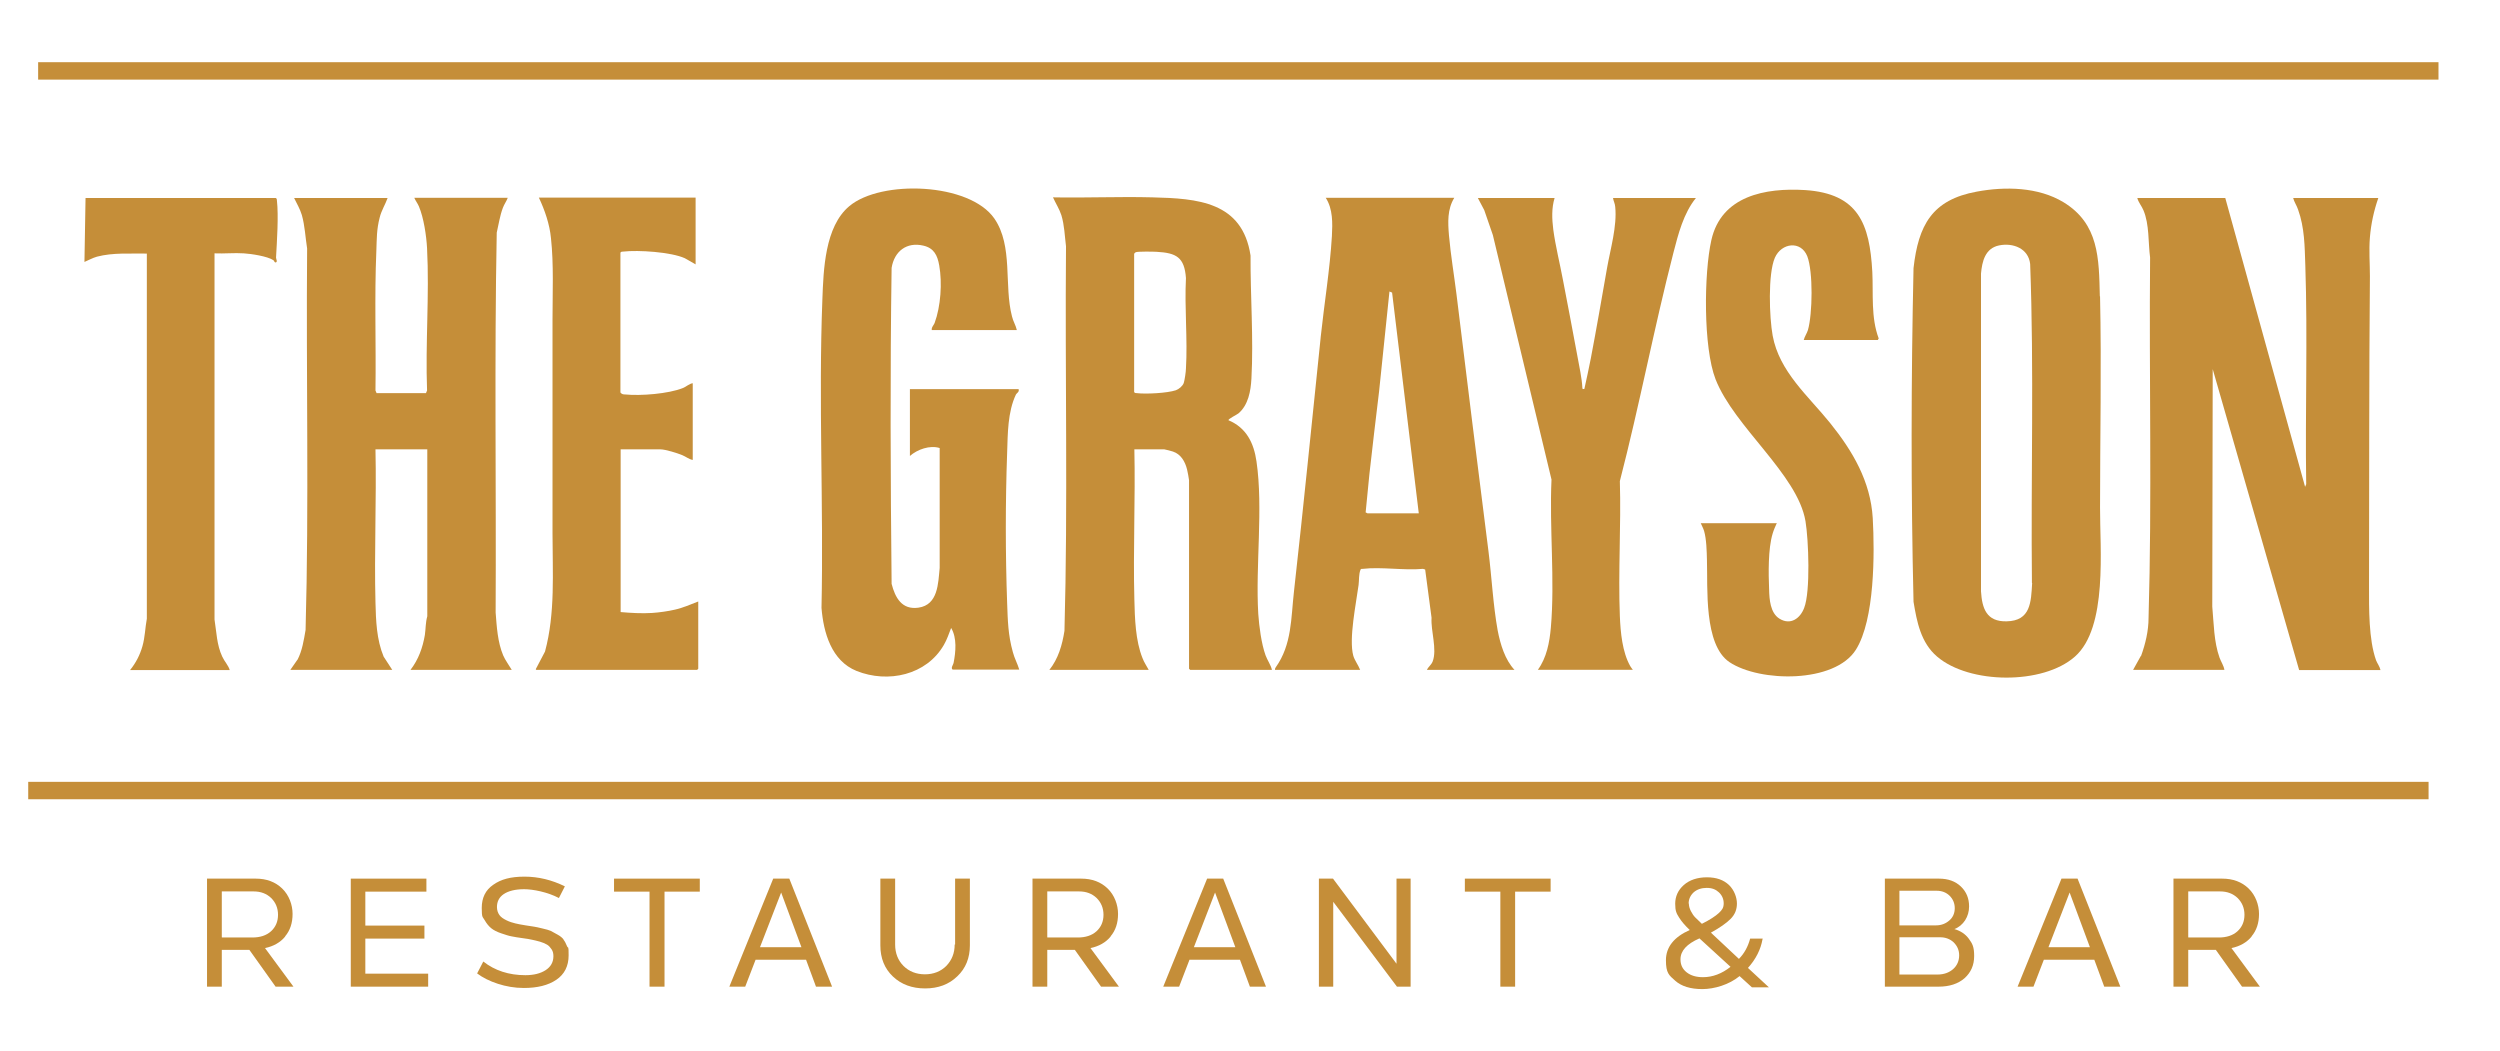 <?xml version="1.0" encoding="UTF-8"?>
<svg id="Layer_1" xmlns="http://www.w3.org/2000/svg" width="400mm" height="168.1mm" version="1.1" viewBox="0 0 1133.9 476.5">
  <!-- Generator: Adobe Illustrator 29.6.0, SVG Export Plug-In . SVG Version: 2.1.1 Build 207)  -->
  <defs>
    <style>
      .st0 {
        fill: #c58e39;
      }
    </style>
  </defs>
  <rect class="st0" x="17.3" y="28.2" width="1088.7" height="7.9"/>
  <rect class="st0" x="12.8" y="354.6" width="1088.7" height="7.9"/>
  <path class="st0" d="M971,297.5l-3.5,6.3h41.4c-.3-1.9-1.5-3.6-2.2-5.5-2.6-7.3-2.6-15.5-3.3-23.2l.2-107.7,39.2,136.5h36.9c-.3-1.5-1.5-3.1-2-4.4-3.4-9.5-3.2-23.6-3.2-33.7.1-46.9,0-93.8.4-140.6,0-5.9-.5-11.5,0-17.6.5-6.1,1.8-12,3.8-17.8h-38.6c.4,1.7,1.6,3.4,2.2,5.2,3,8.3,3,16.7,3.3,25.3,1.1,33-.1,66.2.4,99.3l-.5,1.2-36.2-131h-39.9c.5,2,2.1,3.8,2.8,5.6,2.7,6.4,2.1,14.6,3,21.4-.5,54.5.9,109-.7,163.4,0,5.9-1.4,11.8-3.4,17.3Z"/>
  <path class="st0" d="M475.8,303.8h45.2c-.9-1.7-2.1-3.4-2.8-5.3-3.2-7.9-3.5-18.1-3.7-26.6-.6-22.7.5-45.4,0-68.1h13.6c.2,0,3.5.8,3.9,1,3.6,1.2,5.5,4.5,6.4,8.1.2.8.9,4.4.9,4.9v85.5l.5.5h37.1c-.5-2.2-2.1-4.4-2.9-6.6-1.9-5.3-2.9-13.1-3.3-18.8-1.3-22,2.3-47.8-.8-69.1-1.2-8.4-4.6-15.3-12.7-18.7-.2-.6,3.6-2.4,4.5-3.1,4.5-3.8,5.6-10.2,5.9-15.8,1-18.2-.5-37.6-.4-55.8-3.7-24.5-24.1-25.9-44.6-26.4-15-.4-30.1.3-45,0,1.2,2.7,2.9,5.3,3.8,8.1,1.4,4.6,1.5,9.4,2.1,14.1-.5,58.1.9,116.4-.7,174.4-1,6.4-2.8,12.7-6.9,17.8ZM514.4,115.1c0-.1.5-.6.7-.7.8-.4,8-.3,9.5-.2,9,.5,12.6,2.5,13.3,11.9-.7,13.5.8,27.7,0,41,0,1.4-.6,5.4-1,6.6-.5,1.4-2.2,2.8-3.6,3.3-3.9,1.3-13.6,1.8-17.7,1.3-.5,0-.9,0-1.2-.5v-62.7Z"/>
  <path class="st0" d="M134.9,299.2l-3.2,4.6h46.2l-3.9-6c-3.2-7.7-3.5-16.3-3.7-24.5-.6-23.1.5-46.3,0-69.5h23.5v75.7c-.8,2.8-.7,5.7-1.1,8.5-1,5.8-2.9,11.1-6.5,15.8h45.9c-1.3-2.2-2.9-4.3-3.9-6.6-2.5-6-2.9-12.9-3.4-19.4.3-57.4-.6-114.9.5-172.3.9-3.8,1.4-7.6,2.8-11.3.6-1.6,1.6-2.9,2.2-4.5h-42.4c.6,1.4,1.5,2.5,2.1,3.9,2.2,5.2,3.4,13.3,3.7,19,1.1,21.2-.8,43.2,0,64.5l-.5,1.2h-22.4l-.5-1.2c.3-21.1-.5-42.4.4-63.4.2-5.4.1-9.6,1.5-15,.8-3.3,2.5-5.8,3.6-8.9h-42.4c1.2,2.5,2.7,5,3.5,7.7,1.4,4.9,1.6,10.2,2.4,15.2-.5,57.7.9,115.4-.7,173-.8,4.6-1.5,9.4-3.7,13.6Z"/>
  <path class="st0" d="M952.4,134.4c-.4-17.3-.4-32.9-16.5-42.7-11.4-6.9-26.4-7.2-39.3-4.8-20.3,3.7-26.5,15.2-28.7,34.7-1.1,50.3-1.2,101,0,151.3,1.5,9.1,3.3,18.6,10.7,24.9,14.6,12.5,47.9,12.9,62.5,0,15-13.2,11.3-49.2,11.4-67.6,0-31.8.7-64,0-95.8ZM921.7,264.4c-.5,8.6-.6,17.2-11.6,17.4-9.1.2-11.1-5.8-11.6-13.6V124.1c.5-5.6,1.9-11.5,8.2-12.8,6.4-1.3,13.3,1.4,14.1,8.4,1.8,48.1.3,96.5.8,144.7Z"/>
  <path class="st0" d="M422.6,149.7h38.6c-.5-2.2-1.7-4-2.2-6.2-3.7-14.1.6-31.9-8-44.4-11.3-16.3-51.4-17.7-65.8-5.6-11.1,9.3-11.7,28.9-12.2,42.2-1.8,46.4.6,93.5-.4,140,.9,11.2,4.5,24,15.9,28.6,14.3,5.7,31.7,1.9,39.6-11.8,1.4-2.4,2.3-5.1,3.3-7.7,2.7,4.5,2.1,10.9,1.1,15.9-.2.9-1.4,2.3-.4,3h30.2c-.8-2.7-2.2-5.2-2.9-7.9-2.2-7.9-2.3-14.2-2.6-22.3-.8-22.6-.8-45.6,0-68.2.3-8.6.2-18.4,4-26.4.4-.7,1.6-1.1,1.2-2.4h-49.3v30.3c3.4-3,9.1-5,13.5-3.6v54.4c-.7,7-.7,16.7-9.6,18-7.6,1.1-10.6-4.6-12.2-10.8-.5-47.7-.7-95.6,0-143.3,1.2-7.5,6.8-11.9,14.4-10.1,4.8,1.1,6.4,4.4,7.2,9,1.4,7.9.7,18.5-2.1,26.1-.4,1-1.4,1.8-1.3,3Z"/>
  <path class="st0" d="M599,153.1c-4,38.3-7.8,76.9-12.1,115.1-1.4,12.3-.9,24.1-8.3,34.5-.2.3-.4.7-.3,1.1h38.6c-.8-2.1-2.5-4.3-3.1-6.4-2.1-7.6,1.3-23.8,2.4-32.1.3-2.3,0-4.7.9-7,.3-.4.7-.3,1-.3,8.3-1,18.8.8,27.3,0l1,.3,2.9,21.9c-.4,5.9,2.6,14.3.5,19.8-.7,1.7-1.9,2.3-2.6,3.8h39.7c-4.3-4.6-6.4-11.6-7.6-17.8-2.1-11.6-2.7-24.2-4.2-36.1-4.9-38.8-9.8-77.7-14.5-116.5-1.1-8.8-2.6-17.7-3.4-26.6-.5-6-.8-11.8,2.4-17.1h-58.3c3.3,5.1,3.1,11.5,2.8,17.4-.9,15.1-3.5,30.8-5.1,45.9ZM621.1,215.1c1.4-12.5,2.9-25.3,4.4-37.6l4.7-45.3,1.2.5,12.1,100.1h-23.3c-.1,0-.6-.4-.8-.4.6-5.7,1.1-11.6,1.7-17.3Z"/>
  <path class="st0" d="M805.6,237.3h-34.2c.5,1.2,1.1,2.2,1.5,3.5,1.1,3.8,1.2,9.2,1.3,13.2.4,12.5-1.5,38.4,10.2,46.3,13.8,9.2,47.8,9.7,57.4-5.7,8.5-13.6,8.5-43.6,7.6-59.6-1-16.7-9.1-30.4-19.3-43.1-9.9-12.3-23.1-23.3-26.1-39.7-1.5-8.2-2.2-27.9,1-35.3,3-6.8,11.8-7.9,14.7-.7,2.7,7,2.4,26.2.3,33.5-.5,1.6-1.5,2.9-1.9,4.5h33.6s.4-.7.4-.7c-3.6-9.6-2.4-20.1-2.9-30.2-1.2-21.8-6.3-35.5-30.5-37.1-18-1.1-38,2.6-42.5,22.7-3.4,15.1-3.7,48.7,1.9,63.1,8.5,21.7,37.2,43.1,40.8,64.4,1.4,8.4,2.3,31.9-.6,39.3-1.8,4.8-6.2,8-11.2,4.9-4.2-2.6-4.6-8.8-4.7-13.2-.3-7.3-.5-18.5,1.6-25.4.5-1.7,1.2-3.2,1.9-4.8Z"/>
  <path class="st0" d="M243.2,303.8h73l.5-.5v-30.5c-3.5,1.3-6.9,2.9-10.6,3.7-2.9.7-7.2,1.3-10.3,1.5-4.6.3-9.8,0-14.3-.4v-73.8h18.1c2.2,0,7.6,1.7,9.8,2.6,1.7.7,3.1,1.9,4.8,2.2v-34.8c-1.6.2-3.1,1.7-4.5,2.2-6.5,2.6-19.1,3.6-26.1,2.9-.9,0-1.6-.1-2.2-.9v-63.4c.3-.5.7-.5,1.2-.5,7-.8,21.8.2,28,3l4.9,2.8v-30.3h-71.1c2.7,5.7,4.9,12.1,5.5,18.4,1.3,11.9.7,25.1.7,37.2,0,32.1,0,64.4,0,96.5,0,17.9,1.3,36.4-3.4,53.8l-4.2,8Z"/>
  <path class="st0" d="M670.3,89.8l2.9,5.5,3.9,11.3,26.6,110.9c-1,22,1.6,45.4-.3,67.2-.6,6.7-1.9,13.6-5.9,19.1h43.1c-.4-.6-.9-1.1-1.2-1.7-3.6-6.4-4.4-15.3-4.7-22.6-.8-20.3.6-41,0-61.3,8.9-34.4,15.5-69.4,24.3-103.6,2.2-8.5,4.6-17.9,10.2-24.8h-37.6c.2,1.4.9,2.5,1,4,.9,8.7-2.2,19.2-3.7,27.7-2.4,13.7-4.8,27.6-7.4,41.2-.9,4.6-1.9,9.2-2.9,13.7-.7,0-.8.3-.9-.5-.2-4.3-1.4-9.7-2.2-14.1-2.1-11.6-4.4-23.2-6.6-34.8-1.4-7.5-3.4-15.4-4.4-22.9-.6-4.8-.8-9.7.6-14.3h-35.2Z"/>
  <path class="st0" d="M125.6,91c0-.5,0-.9-.5-1.2H38.8l-.5,29c1.9-.8,3.6-1.8,5.7-2.4,7.2-1.9,15.2-1.3,22.6-1.4v165.6c-.8,4.3-.8,8.3-2,12.5-1.1,3.9-3,7.6-5.6,10.8h45.2c-.6-2.1-2.4-3.9-3.4-6.1-2.5-5.3-2.6-11.2-3.5-16.8V114.9c4.4.2,9-.3,13.3,0,3.3.2,10.7,1.3,13.4,3.1.4.3.5,1.2,1.1,1,.9-.2.1-1.6.1-2.2.4-7.3,1.2-18.8.4-25.9Z"/>
  <path class="st0" d="M129.3,424.7c2.3-2.7,3.4-6.1,3.4-10.2s-1.6-8.5-4.7-11.5c-3.1-3-7.1-4.5-12-4.5h-22.1v49h6.7v-16.7h12.5l11.9,16.7h8.1l-12.9-17.5c3.8-.8,6.9-2.5,9.2-5.3ZM100.6,425.1v-20.8h14.4c3.3,0,5.9,1,8,3,2,2,3.1,4.5,3.1,7.6s-1.1,5.6-3.2,7.5c-2.1,1.9-5,2.8-8.4,2.8h-13.8Z"/>
  <polygon class="st0" points="165.7 425.7 192.5 425.7 192.5 419.8 165.7 419.8 165.7 404.4 193.4 404.4 193.4 398.5 159.1 398.5 159.1 447.5 194.2 447.5 194.2 441.6 165.7 441.6 165.7 425.7"/>
  <path class="st0" d="M255.7,426.2c-.6-.8-1.5-1.6-2.8-2.3-1.2-.7-2.3-1.3-3.1-1.7-.9-.4-2.1-.7-3.8-1.1-1.7-.4-2.9-.7-3.7-.8-.8-.1-2-.3-3.9-.6-1.9-.3-3.5-.6-4.7-.9-1.2-.3-2.6-.7-4-1.4s-2.5-1.4-3.2-2.4-1.1-2.2-1.1-3.6c0-2.5,1-4.5,3.1-5.9,2.1-1.4,5.2-2.2,9.2-2.2s10.7,1.3,15.8,4l2.7-5.3c-5.9-2.9-12-4.4-18.3-4.4s-10.7,1.2-14.2,3.7c-3.5,2.4-5.2,5.9-5.2,10.5s.4,3.9,1.3,5.5,1.9,2.8,3,3.7c1.1.9,2.7,1.7,4.5,2.3s3.5,1.2,4.8,1.4c1.3.3,2.9.5,4.9.8,1.8.2,3.2.5,4.2.7,1,.2,2.3.5,3.7.9,1.4.4,2.5.9,3.3,1.4.8.5,1.4,1.2,2,2.1.6.9.8,1.9.8,3.1,0,2.7-1.2,4.8-3.5,6.3-2.3,1.5-5.4,2.3-9.2,2.3-7.5,0-13.9-2.1-19.1-6.2l-2.8,5.4c2.5,1.9,5.7,3.5,9.4,4.7,3.7,1.2,7.6,1.9,11.8,1.9,6.1,0,11-1.2,14.7-3.7,3.7-2.5,5.6-6.2,5.6-11.1s-.2-2.9-.7-4.1c-.5-1.2-1-2.3-1.7-3.1Z"/>
  <polygon class="st0" points="278.5 404.4 294.6 404.4 294.6 447.5 301.4 447.5 301.4 404.4 317.4 404.4 317.4 398.5 278.5 398.5 278.5 404.4"/>
  <path class="st0" d="M350.7,398.5l-19.9,49h7.2l4.7-12.2h22.9l4.5,12.2h7.3l-19.4-49h-7.3ZM344.7,429.6l9.6-24.8,9.2,24.8h-18.8Z"/>
  <path class="st0" d="M433,428.4c0,3.9-1.3,7.1-3.8,9.7-2.5,2.5-5.8,3.8-9.7,3.8s-7.2-1.3-9.7-3.8c-2.5-2.5-3.8-5.8-3.8-9.7v-29.9h-6.7v30.3c0,5.8,1.9,10.5,5.7,14.1,3.8,3.6,8.7,5.4,14.6,5.4s10.8-1.8,14.6-5.5c3.8-3.6,5.7-8.3,5.7-14v-30.3h-6.7v29.9Z"/>
  <path class="st0" d="M503.7,424.7c2.3-2.7,3.4-6.1,3.4-10.2s-1.6-8.5-4.7-11.5c-3.1-3-7.1-4.5-12-4.5h-22.1v49h6.7v-16.7h12.5l11.9,16.7h8.1l-12.9-17.5c3.8-.8,6.9-2.5,9.2-5.3ZM475,425.1v-20.8h14.4c3.3,0,5.9,1,8,3,2,2,3.1,4.5,3.1,7.6s-1.1,5.6-3.2,7.5c-2.1,1.9-5,2.8-8.4,2.8h-13.8Z"/>
  <path class="st0" d="M547.5,398.5l-19.9,49h7.2l4.7-12.2h22.9l4.5,12.2h7.3l-19.4-49h-7.3ZM541.5,429.6l9.6-24.8,9.2,24.8h-18.8Z"/>
  <polygon class="st0" points="633.4 437.1 604.6 398.5 598.2 398.5 598.2 447.5 604.7 447.5 604.7 409 633.6 447.5 639.8 447.5 639.8 398.5 633.4 398.5 633.4 437.1"/>
  <polygon class="st0" points="664.4 404.4 680.5 404.4 680.5 447.5 687.2 447.5 687.2 404.4 703.3 404.4 703.3 398.5 664.4 398.5 664.4 404.4"/>
  <path class="st0" d="M799.5,425.7h-5.7c-1,3.7-2.7,6.8-5.1,9.2l-12.7-11.9c4-2.2,7-4.3,8.9-6.2,2-2,2.9-4.3,2.9-7s-1.2-6.1-3.6-8.4c-2.4-2.3-5.7-3.5-10-3.5s-7.9,1.2-10.5,3.5c-2.6,2.3-3.9,5.2-3.9,8.5s.6,4.4,1.8,6.3c1.2,1.9,2.8,3.7,4.8,5.6-7.2,3.2-10.8,7.8-10.8,13.7s1.4,6.8,4.2,9.3c2.8,2.5,6.9,3.8,12.3,3.8s12.2-2,16.9-5.9l5.6,5.1h7.7l-9.5-8.8c3.6-4,5.8-8.4,6.6-13ZM765.9,409.8c0-2,.8-3.7,2.3-5.1,1.5-1.3,3.5-2,5.9-2s4.1.7,5.5,2c1.4,1.3,2.2,3,2.2,5s-.7,3-2.2,4.4c-1.5,1.4-4.1,3.1-7.7,4.9-1.3-1.2-2.3-2.2-3-2.9-.7-.7-1.4-1.7-2-2.9-.6-1.2-.9-2.3-.9-3.4ZM772.4,443.2c-3,0-5.5-.7-7.4-2.2-1.9-1.5-2.8-3.4-2.8-5.9,0-3.9,2.9-7,8.6-9.5l14.1,12.9c-3.9,3.1-8.1,4.7-12.5,4.7Z"/>
  <path class="st0" d="M886.4,421.4c2.1-.8,3.7-2.2,4.9-4,1.2-1.9,1.8-4,1.8-6.3,0-3.6-1.2-6.6-3.7-9-2.5-2.4-5.8-3.6-10-3.6h-24.5v49h24.3c5,0,8.9-1.3,11.8-3.8,2.9-2.6,4.4-5.9,4.4-10.1s-.8-5.6-2.4-7.8c-1.6-2.2-3.8-3.6-6.5-4.4ZM861.5,404h16.9c2.4,0,4.4.8,5.9,2.3,1.5,1.5,2.3,3.4,2.3,5.6s-.8,4.2-2.5,5.6c-1.6,1.4-3.6,2.2-6,2.2h-16.6v-15.7ZM885.9,439.5c-1.8,1.6-4.2,2.5-7.1,2.5h-17.3v-16.9h18.5c2.4,0,4.5.8,6.1,2.3,1.6,1.6,2.5,3.5,2.5,5.9s-.9,4.6-2.7,6.2Z"/>
  <path class="st0" d="M935,398.5l-19.9,49h7.2l4.7-12.2h22.9l4.5,12.2h7.3l-19.4-49h-7.3ZM929.1,429.6l9.6-24.8,9.2,24.8h-18.8Z"/>
  <path class="st0" d="M1021.2,424.7c2.3-2.7,3.4-6.1,3.4-10.2s-1.6-8.5-4.7-11.5c-3.1-3-7.1-4.5-12-4.5h-22.1v49h6.7v-16.7h12.5l11.9,16.7h8.1l-12.9-17.5c3.8-.8,6.9-2.5,9.2-5.3ZM992.5,425.1v-20.8h14.4c3.3,0,5.9,1,8,3,2,2,3.1,4.5,3.1,7.6s-1.1,5.6-3.2,7.5c-2.1,1.9-5,2.8-8.4,2.8h-13.8Z"/>
</svg>